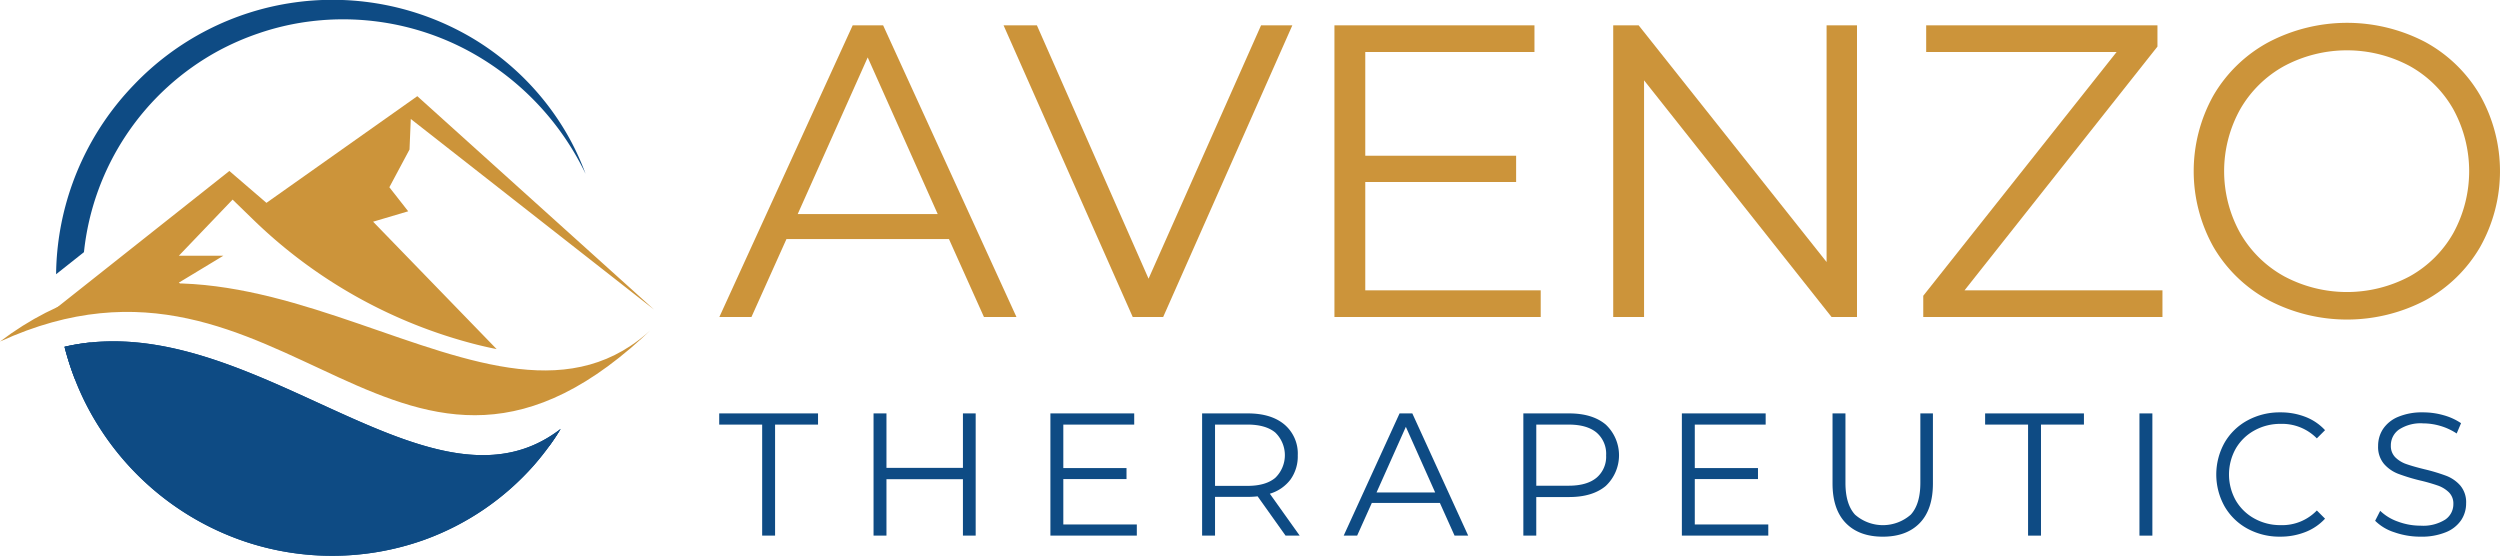 <?xml version="1.0" encoding="UTF-8"?>
<svg xmlns="http://www.w3.org/2000/svg" width="568.668" height="126.427" viewBox="0 0 568.668 126.427">
  <g id="logo" transform="translate(-697.603 -939.292)">
    <g id="word_avenzeo">
      <path id="Path_1" d="M913.462,993.679H876.493l-7.962,17.726h-7.3l30.333-66.354h6.92l30.333,66.354h-7.394Zm-2.559-5.688L894.978,952.35l-15.925,35.641Z" fill="#cc943a"></path>
      <path id="Path_2" d="M991.569,945.051l-29.385,66.354h-6.919l-29.386-66.354h7.584l25.4,57.633,25.593-57.633Z" fill="#cc943a"></path>
      <path id="Path_3" d="M1048.065,1005.338v6.067h-46.922V945.051h45.5v6.066h-38.485v23.6h34.314v5.972h-34.314v24.646Z" fill="#cc943a"></path>
      <path id="Path_4" d="M1120.01,945.051v66.354h-5.782l-42.656-53.842v53.842h-7.014V945.051h5.782l42.751,53.841V945.051Z" fill="#cc943a"></path>
      <path id="Path_5" d="M1189.491,1005.338v6.067h-54.41v-4.835l43.983-55.453h-43.319v-6.066h52.608v4.834l-43.888,55.453Z" fill="#cc943a"></path>
      <path id="Path_6" d="M1213.615,1007.565A32.173,32.173,0,0,1,1201.1,995.48a35.3,35.3,0,0,1,0-34.5,32.169,32.169,0,0,1,12.512-12.086,38.411,38.411,0,0,1,35.641-.048,32.3,32.3,0,0,1,12.466,12.087,35.167,35.167,0,0,1,0,34.6,32.271,32.271,0,0,1-12.466,12.086,38.411,38.411,0,0,1-35.641-.048Zm32.087-5.4a25.737,25.737,0,0,0,9.953-9.859,29.307,29.307,0,0,0,0-28.153,25.748,25.748,0,0,0-9.953-9.858,30.307,30.307,0,0,0-28.485,0,25.973,25.973,0,0,0-10.048,9.858,28.976,28.976,0,0,0,0,28.153,25.962,25.962,0,0,0,10.048,9.859,30.315,30.315,0,0,0,28.485,0Z" fill="#cc943a"></path>
    </g>
    <g id="word_therapeutics">
      <g id="Group_3">
        <path id="Path_7" d="M870.971,1035.871H861.2v-2.541h22.478v2.541h-9.77v25.258h-2.938Z" fill="#0e4b84"></path>
        <path id="Path_8" d="M919.538,1033.33v27.8h-2.9V1048.3H899.245v12.827h-2.938v-27.8h2.938v12.39h17.394v-12.39Z" fill="#0e4b84"></path>
        <path id="Path_9" d="M956.192,1058.587v2.542H936.535v-27.8H955.6v2.541H939.473v9.889h14.376v2.5H939.473v10.325Z" fill="#0e4b84"></path>
        <path id="Path_10" d="M990.027,1061.129l-6.354-8.936a20,20,0,0,1-2.224.12h-7.466v8.816h-2.939v-27.8h10.4q5.32,0,8.34,2.541a8.655,8.655,0,0,1,3.018,6.99,9.038,9.038,0,0,1-1.648,5.5,9.134,9.134,0,0,1-4.706,3.237l6.791,9.531Zm-2.343-13.145a7.171,7.171,0,0,0,0-10.306q-2.184-1.806-6.314-1.807h-7.387v13.94h7.387Q985.5,1049.811,987.684,1047.984Z" fill="#0e4b84"></path>
        <path id="Path_11" d="M1025.132,1053.7h-15.488l-3.335,7.427h-3.058l12.708-27.8h2.9l12.708,27.8h-3.1Zm-1.072-2.382-6.672-14.932-6.671,14.932Z" fill="#0e4b84"></path>
        <path id="Path_12" d="M1062.859,1035.871a9.58,9.58,0,0,1,0,13.959q-3.018,2.523-8.34,2.522h-7.466v8.777h-2.938v-27.8h10.4Q1059.841,1033.33,1062.859,1035.871Zm-2.1,12.093a6.251,6.251,0,0,0,2.184-5.1,6.348,6.348,0,0,0-2.184-5.183q-2.184-1.806-6.314-1.807h-7.387v13.9h7.387Q1058.57,1049.771,1060.754,1047.964Z" fill="#0e4b84"></path>
        <path id="Path_13" d="M1099.831,1058.587v2.542h-19.658v-27.8h19.062v2.541h-16.123v9.889h14.376v2.5h-14.376v10.325Z" fill="#0e4b84"></path>
        <path id="Path_14" d="M1117.463,1058.269q-3.02-3.1-3.019-9.014V1033.33h2.939v15.806q0,4.845,2.184,7.227a9.611,9.611,0,0,0,12.669,0q2.183-2.382,2.184-7.227V1033.33h2.859v15.925q0,5.917-3,9.014t-8.4,3.1Q1120.481,1061.367,1117.463,1058.269Z" fill="#0e4b84"></path>
        <path id="Path_15" d="M1158.922,1035.871h-9.769v-2.541h22.477v2.541h-9.769v25.258h-2.939Z" fill="#0e4b84"></path>
        <path id="Path_16" d="M1184.258,1033.33h2.939v27.8h-2.939Z" fill="#0e4b84"></path>
        <path id="Path_17" d="M1208.82,1059.54a13.362,13.362,0,0,1-5.2-5.063,14.861,14.861,0,0,1,0-14.495,13.336,13.336,0,0,1,5.222-5.064,15.293,15.293,0,0,1,7.466-1.826,15.471,15.471,0,0,1,5.718,1.032,11.866,11.866,0,0,1,4.448,3.018l-1.866,1.867a11.077,11.077,0,0,0-8.221-3.3,12.076,12.076,0,0,0-6,1.509,11.015,11.015,0,0,0-4.23,4.13,12.061,12.061,0,0,0,0,11.755,11.024,11.024,0,0,0,4.23,4.13,12.077,12.077,0,0,0,6,1.509,10.924,10.924,0,0,0,8.221-3.336l1.866,1.866a12,12,0,0,1-4.468,3.038,15.349,15.349,0,0,1-5.738,1.053A15.166,15.166,0,0,1,1208.82,1059.54Z" fill="#0e4b84"></path>
        <path id="Path_18" d="M1242.258,1060.374a10.893,10.893,0,0,1-4.389-2.621l1.152-2.263a11.023,11.023,0,0,0,4.011,2.442,14.662,14.662,0,0,0,5.163.933,9.441,9.441,0,0,0,5.6-1.37,4.22,4.22,0,0,0,1.866-3.554,3.557,3.557,0,0,0-1.012-2.661,6.846,6.846,0,0,0-2.482-1.529,40.419,40.419,0,0,0-4.09-1.172,42.806,42.806,0,0,1-5-1.528,8.215,8.215,0,0,1-3.2-2.244,5.965,5.965,0,0,1-1.33-4.091,6.935,6.935,0,0,1,1.111-3.832,7.622,7.622,0,0,1,3.416-2.76,13.981,13.981,0,0,1,5.718-1.032,16.839,16.839,0,0,1,4.667.655,13.422,13.422,0,0,1,3.951,1.807l-.993,2.343a13.664,13.664,0,0,0-3.733-1.728,13.967,13.967,0,0,0-3.892-.575,8.987,8.987,0,0,0-5.5,1.409,4.375,4.375,0,0,0-1.847,3.634,3.626,3.626,0,0,0,1.013,2.681,6.622,6.622,0,0,0,2.542,1.548q1.528.537,4.11,1.172a41.382,41.382,0,0,1,4.944,1.489,8.124,8.124,0,0,1,3.2,2.224,5.885,5.885,0,0,1,1.311,4.031,6.849,6.849,0,0,1-1.132,3.832,7.608,7.608,0,0,1-3.475,2.74,14.52,14.52,0,0,1-5.758,1.013A17.846,17.846,0,0,1,1242.258,1060.374Z" fill="#0e4b84"></path>
      </g>
    </g>
    <g id="mark">
      <path id="Path_19" d="M782.471,989.721l28.1,28.979c-1.44-.284-2.908-.616-4.4-.986a112.7,112.7,0,0,1-51.193-28.682l-4.467-4.339-12.228,12.775H748.4c-2.5,1.516-7.592,4.592-10.108,6.111l.169.179,5.553,5.938H709.988c6.463-5.118,32.855-26.023,39.786-31.513l8.436,7.252,34.316-24.266,53.839,48.527-55.322-43.341-.289,6.947-4.586,8.583,4.286,5.47Z" fill="#cc943a"></path>
      <path id="Path_20" d="M697.6,1016.981c65.342-29.941,90.736,52.908,148.764-3.337C809.88,1049.01,752.911,975.129,697.6,1016.981Z" fill="#cc943a"></path>
      <path id="Path_21" d="M825.139,1036.845q-1.143,1.9-2.448,3.7-2.667,2.676-5.247,4.833c-36.556,30.666-60.411-13.5-96.244-19.317a45.705,45.705,0,0,0-6.593-.606,63.932,63.932,0,0,1-2.327-7.28,48.018,48.018,0,0,1,5.912-.982C758.263,1013.106,796.822,1058.748,825.139,1036.845Z" fill="#0e4b84"></path>
      <path id="Path_22" d="M825.139,1036.845q-1.143,1.9-2.448,3.7c-1.1,1.53-2.274,3.008-3.51,4.44a60.864,60.864,0,0,1-25.217,17.152,62.295,62.295,0,0,1-40.949.237,63.227,63.227,0,0,1-32.589-25.512,61.366,61.366,0,0,1-5.819-11.407,63.932,63.932,0,0,1-2.327-7.28,48.018,48.018,0,0,1,5.912-.982,58.257,58.257,0,0,0,7.06,16.6,58.6,58.6,0,0,0,12.667,14.456,59.452,59.452,0,0,0,7.949,5.507,58.187,58.187,0,0,0,8.741,4.186,60.6,60.6,0,0,0,38.431,1.379,60.864,60.864,0,0,0,17.782-8.584,61.6,61.6,0,0,0,6.622-5.363c.363-.33.721-.67,1.073-1.016A64.669,64.669,0,0,0,825.139,1036.845Z" fill="#0e4b84"></path>
      <path id="Path_23" d="M830.8,978.835a62.378,62.378,0,0,0-27.211-28.27,60.225,60.225,0,0,0-37.981-6.034,58.753,58.753,0,0,0-9.383,2.411,59.863,59.863,0,0,0-8.856,3.865A59.146,59.146,0,0,0,716.7,996.65l-6.336,5.022q.027-2.626.273-5.24a63.091,63.091,0,0,1,17.385-37.8,62.43,62.43,0,0,1,77.028-10.667A60.905,60.905,0,0,1,826.5,969.652,58.64,58.64,0,0,1,830.8,978.835Z" fill="#0e4b84"></path>
      <path id="Path_24" d="M825.139,1036.845q-1.143,1.9-2.448,3.7c-1.1,1.53-2.274,3.008-3.51,4.44a60.864,60.864,0,0,1-25.217,17.152,62.295,62.295,0,0,1-40.949.237,63.227,63.227,0,0,1-32.589-25.512,61.366,61.366,0,0,1-5.819-11.407,63.932,63.932,0,0,1-2.327-7.28,48.018,48.018,0,0,1,5.912-.982C758.263,1013.106,796.822,1058.748,825.139,1036.845Z" fill="#0e4b84"></path>
    </g>
  </g>
</svg>
